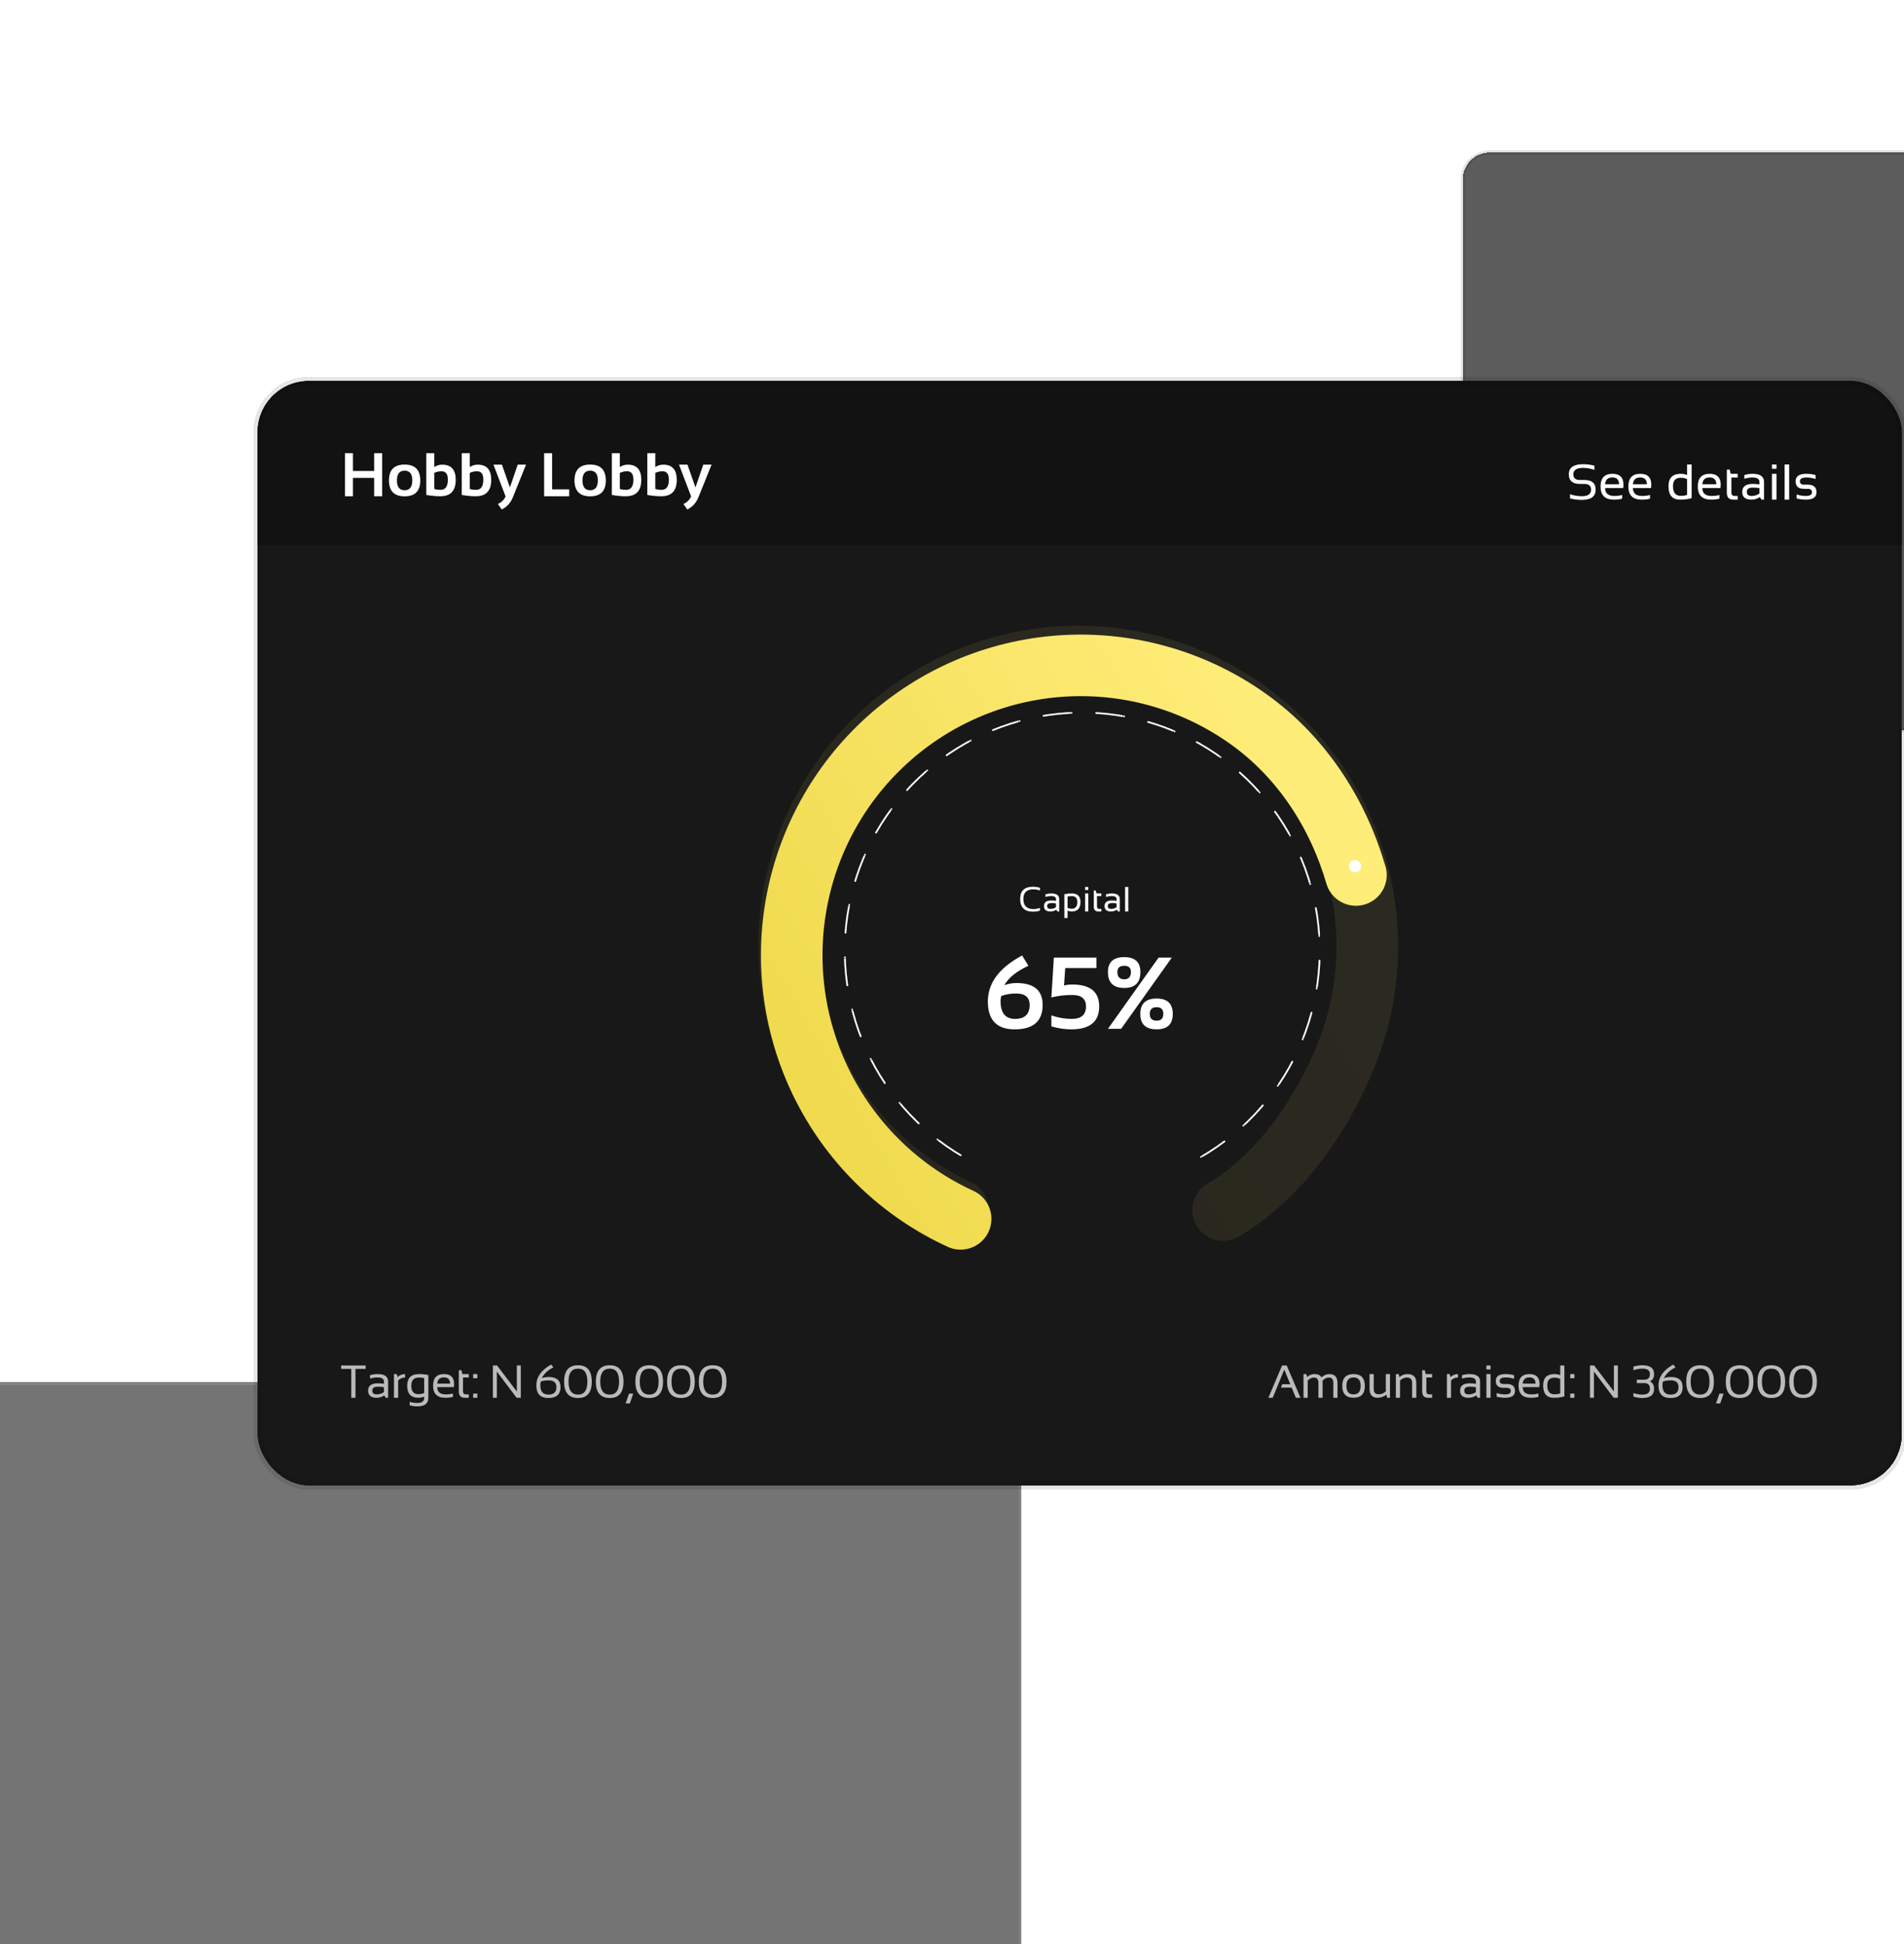 <svg width="562" height="574" viewBox="0 0 562 574" fill="none" xmlns="http://www.w3.org/2000/svg">
<g opacity="0.6" filter="url(#filter0_d_21107_2178)">
<rect x="-16" y="408" width="317.512" height="213.328" rx="9.922" fill="#181818" shape-rendering="crispEdges"/>
<rect x="-16" y="408" width="317.512" height="213.328" rx="9.922" stroke="white" stroke-opacity="0.1" stroke-width="1.622" shape-rendering="crispEdges"/>
</g>
<g filter="url(#filter1_d_21107_2178)">
<rect x="431.781" y="45" width="253.94" height="170.616" rx="7.936" fill="#181818" fill-opacity="0.7" shape-rendering="crispEdges"/>
<rect x="431.781" y="45" width="253.94" height="170.616" rx="7.936" stroke="black" stroke-opacity="0.1" stroke-width="1.297" shape-rendering="crispEdges"/>
</g>
<g filter="url(#filter2_d_21107_2178)">
<g clip-path="url(#clip0_21107_2178)">
<rect x="76" y="112.453" width="485.396" height="326.125" rx="15.169" fill="#181818" shape-rendering="crispEdges"/>
<g clip-path="url(#clip1_21107_2178)">
<path opacity="0.1" d="M361.03 357.232C377.596 347.639 390.353 329.021 397.463 311.211C404.573 293.4 405.51 273.71 400.122 255.301C394.734 236.892 383.335 220.834 367.754 209.703C352.174 198.573 333.316 193.016 314.209 193.926C295.101 194.836 276.853 202.159 262.394 214.72C247.935 227.281 238.104 244.35 234.479 263.188C230.854 282.025 233.646 301.538 242.407 318.593C251.167 335.648 265.388 349.256 282.785 357.232" stroke="url(#paint0_linear_21107_2178)" stroke-width="18.174" stroke-linecap="round"/>
<g filter="url(#filter3_d_21107_2178)">
<path d="M400.232 255.722C394.845 237.313 384.093 220.842 368.513 209.712C352.932 198.581 334.074 193.025 314.967 193.935C295.86 194.844 277.612 202.168 263.152 214.728C248.693 227.289 238.862 244.359 235.237 263.196C231.613 282.034 234.405 301.547 243.165 318.602C251.926 335.657 266.146 349.265 283.544 357.24" stroke="url(#paint1_linear_21107_2178)" stroke-width="18.174" stroke-linecap="round"/>
</g>
<g filter="url(#filter4_d_21107_2178)">
<ellipse cx="399.976" cy="255.708" rx="1.812" ry="1.817" fill="white"/>
</g>
<path d="M291.582 295.654C291.582 290.203 294.954 285.679 301.699 282.081L303.552 285.125C300.101 286.704 297.729 288.61 296.435 290.846C297.621 290.424 298.827 290.213 300.052 290.213C305.189 290.213 307.758 292.37 307.758 296.684C307.758 301.487 304.998 303.889 299.479 303.889C294.214 303.889 291.582 301.144 291.582 295.654ZM295.332 295.566C295.332 299.056 296.758 300.801 299.611 300.801C302.483 300.801 303.92 299.429 303.92 296.684C303.92 294.429 302.586 293.301 299.92 293.301C298.41 293.301 296.969 293.537 295.596 294.007C295.42 294.399 295.332 294.919 295.332 295.566ZM311.066 282.713H323.625V285.802H314.419L314.066 290.978C314.625 290.762 315.439 290.654 316.507 290.654C321.801 290.654 324.448 292.811 324.448 297.125C324.448 301.634 321.703 303.889 316.213 303.889C314.253 303.889 312.292 303.595 310.331 303.007V299.772C312.292 300.458 314.302 300.801 316.36 300.801C319.154 300.801 320.551 299.576 320.551 297.125C320.551 294.87 319.203 293.743 316.507 293.743C314.302 293.743 312.243 293.988 310.331 294.478L311.066 282.713ZM330.919 303.742H327.022L341.977 282.713H345.874L330.919 303.742ZM329.816 286.949C329.816 288.39 330.492 289.11 331.845 289.11C333.159 289.11 333.816 288.39 333.816 286.949C333.816 285.733 333.159 285.125 331.845 285.125C330.492 285.125 329.816 285.733 329.816 286.949ZM327.022 286.978C327.022 284.037 328.63 282.566 331.845 282.566C335.022 282.566 336.61 284.037 336.61 286.978C336.61 290.105 335.022 291.669 331.845 291.669C328.63 291.669 327.022 290.105 327.022 286.978ZM339.374 299.316C339.374 300.659 340.051 301.331 341.404 301.331C342.717 301.331 343.374 300.659 343.374 299.316C343.374 298.002 342.717 297.345 341.404 297.345C340.051 297.345 339.374 298.002 339.374 299.316ZM336.58 299.345C336.58 296.306 338.188 294.787 341.404 294.787C344.58 294.787 346.168 296.306 346.168 299.345C346.168 302.375 344.58 303.889 341.404 303.889C338.188 303.889 336.58 302.375 336.58 299.345Z" fill="white"/>
<path d="M306.956 268.84C306.33 269.043 305.654 269.144 304.927 269.144C302.392 269.144 301.124 267.885 301.124 265.367C301.124 262.983 302.392 261.792 304.927 261.792C305.654 261.792 306.33 261.893 306.956 262.096V262.907C306.33 262.671 305.688 262.552 305.029 262.552C303.051 262.552 302.062 263.49 302.062 265.367C302.062 267.378 303.051 268.384 305.029 268.384C305.688 268.384 306.33 268.266 306.956 268.029V268.84ZM308.153 267.486C308.153 266.394 308.873 265.848 310.313 265.848C310.776 265.848 311.239 265.882 311.702 265.95V265.448C311.702 264.836 311.224 264.53 310.267 264.53C309.719 264.53 309.158 264.615 308.584 264.784V264.023C309.158 263.854 309.719 263.769 310.267 263.769C311.849 263.769 312.64 264.32 312.64 265.422V269.094H312.113L311.788 268.566C311.258 268.918 310.679 269.094 310.054 269.094C308.786 269.094 308.153 268.558 308.153 267.486ZM310.313 266.609C309.498 266.609 309.091 266.896 309.091 267.471C309.091 268.046 309.412 268.333 310.054 268.333C310.703 268.333 311.252 268.161 311.702 267.816V266.71C311.239 266.643 310.776 266.609 310.313 266.609ZM315.105 268.009C315.473 268.191 315.884 268.282 316.337 268.282C317.442 268.282 317.995 267.618 317.995 266.29C317.995 265.13 317.446 264.55 316.347 264.55C315.874 264.55 315.46 264.591 315.105 264.672V268.009ZM314.167 263.987C314.873 263.842 315.603 263.769 316.357 263.769C318.064 263.769 318.918 264.613 318.918 266.3C318.918 268.162 318.059 269.094 316.342 269.094C315.916 269.094 315.504 269.009 315.105 268.84V271.021H314.167V263.987ZM321.23 263.769V269.094H320.292V263.769H321.23ZM321.23 261.842V262.73H320.292V261.842H321.23ZM322.858 262.907H323.446L323.649 263.769H325.089V264.53H323.796V267.588C323.796 268.085 324.011 268.333 324.44 268.333H325.089V269.094H324.197C323.304 269.094 322.858 268.615 322.858 267.659V262.907ZM326.032 267.486C326.032 266.394 326.752 265.848 328.192 265.848C328.656 265.848 329.119 265.882 329.582 265.95V265.448C329.582 264.836 329.103 264.53 328.147 264.53C327.599 264.53 327.038 264.615 326.463 264.784V264.023C327.038 263.854 327.599 263.769 328.147 263.769C329.729 263.769 330.52 264.32 330.52 265.422V269.094H329.993L329.668 268.566C329.137 268.918 328.559 269.094 327.934 269.094C326.666 269.094 326.032 268.558 326.032 267.486ZM328.192 266.609C327.378 266.609 326.97 266.896 326.97 267.471C326.97 268.046 327.292 268.333 327.934 268.333C328.583 268.333 329.132 268.161 329.582 267.816V266.71C329.119 266.643 328.656 266.609 328.192 266.609ZM333.035 261.842V269.094H332.097V261.842H333.035Z" fill="white"/>
<path d="M354.492 341.557C367.957 333.761 378.454 321.696 384.334 307.261C390.213 292.826 391.14 276.84 386.97 261.818C382.799 246.796 373.768 233.592 361.296 224.282C348.824 214.972 333.62 210.085 318.075 210.39C302.531 210.694 287.529 216.174 275.43 225.966C263.33 235.758 254.82 249.306 251.238 264.48C247.657 279.654 249.206 295.591 255.644 309.784C262.081 323.978 273.041 335.622 286.799 342.885" stroke="white" stroke-width="0.519" stroke-linecap="round" stroke-dasharray="0 0.52 7.27 0 0.52 7.27"/>
</g>
<rect width="485.396" height="48.54" transform="translate(76 112.453)" fill="#121212"/>
<path d="M101.823 146.512V133.802H104.178V139.046H110.444V133.802H112.799V146.512H110.444V141.09H104.178V146.512H101.823ZM117.163 141.81C117.163 143.759 117.919 144.734 119.43 144.734C120.941 144.734 121.696 143.759 121.696 141.81C121.696 139.908 120.941 138.957 119.43 138.957C117.919 138.957 117.163 139.908 117.163 141.81ZM114.808 141.846C114.808 138.717 116.349 137.153 119.43 137.153C122.511 137.153 124.051 138.717 124.051 141.846C124.051 144.968 122.511 146.529 119.43 146.529C116.36 146.529 114.82 144.968 114.808 141.846ZM128.184 144.352C128.724 144.524 129.349 144.61 130.06 144.61C131.482 144.61 132.193 143.605 132.193 141.597C132.193 139.955 131.579 139.135 130.353 139.135C129.559 139.135 128.836 139.295 128.184 139.615V144.352ZM125.829 133.802H128.184V137.89C128.889 137.416 129.675 137.179 130.54 137.179C133.194 137.179 134.521 138.673 134.521 141.659C134.521 144.894 133.002 146.512 129.962 146.512C128.682 146.512 127.304 146.384 125.829 146.13V133.802ZM138.654 144.352C139.193 144.524 139.819 144.61 140.53 144.61C141.952 144.61 142.663 143.605 142.663 141.597C142.663 139.955 142.049 139.135 140.823 139.135C140.029 139.135 139.306 139.295 138.654 139.615V144.352ZM136.299 133.802H138.654V137.89C139.359 137.416 140.144 137.179 141.009 137.179C143.664 137.179 144.991 138.673 144.991 141.659C144.991 144.894 143.471 146.512 140.432 146.512C139.152 146.512 137.774 146.384 136.299 146.13V133.802ZM145.658 137.179H148.155L150.511 143.899L152.813 137.179H155.266L151.391 146.787C150.703 148.482 149.604 149.688 148.093 150.405L146.955 148.796C147.998 148.34 148.757 147.596 149.231 146.565L145.658 137.179ZM162.963 133.802V144.468H168.011V146.512H160.607V133.802H162.963ZM171.93 141.81C171.93 143.759 172.686 144.734 174.197 144.734C175.708 144.734 176.463 143.759 176.463 141.81C176.463 139.908 175.708 138.957 174.197 138.957C172.686 138.957 171.93 139.908 171.93 141.81ZM169.575 141.846C169.575 138.717 171.116 137.153 174.197 137.153C177.278 137.153 178.818 138.717 178.818 141.846C178.818 144.968 177.278 146.529 174.197 146.529C171.127 146.529 169.587 144.968 169.575 141.846ZM182.951 144.352C183.491 144.524 184.116 144.61 184.827 144.61C186.249 144.61 186.96 143.605 186.96 141.597C186.96 139.955 186.346 139.135 185.12 139.135C184.326 139.135 183.603 139.295 182.951 139.615V144.352ZM180.596 133.802H182.951V137.89C183.656 137.416 184.442 137.179 185.307 137.179C187.961 137.179 189.288 138.673 189.288 141.659C189.288 144.894 187.769 146.512 184.729 146.512C183.449 146.512 182.071 146.384 180.596 146.13V133.802ZM193.421 144.352C193.96 144.524 194.586 144.61 195.297 144.61C196.719 144.61 197.43 143.605 197.43 141.597C197.43 139.955 196.816 139.135 195.59 139.135C194.796 139.135 194.073 139.295 193.421 139.615V144.352ZM191.066 133.802H193.421V137.89C194.126 137.416 194.911 137.179 195.776 137.179C198.431 137.179 199.758 138.673 199.758 141.659C199.758 144.894 198.238 146.512 195.199 146.512C193.919 146.512 192.541 146.384 191.066 146.13V133.802ZM200.425 137.179H202.922L205.278 143.899L207.58 137.179H210.033L206.158 146.787C205.47 148.482 204.371 149.688 202.86 150.405L201.722 148.796C202.765 148.34 203.524 147.596 203.998 146.565L200.425 137.179Z" fill="white"/>
<path d="M463.423 147.148V145.913C464.513 146.301 465.69 146.495 466.954 146.495C468.742 146.495 469.635 145.841 469.635 144.533C469.635 143.419 468.977 142.862 467.659 142.862H466.322C464.147 142.862 463.06 141.917 463.06 140.028C463.06 138.042 464.452 137.049 467.238 137.049C468.449 137.049 469.575 137.194 470.616 137.485V138.72C469.575 138.333 468.449 138.139 467.238 138.139C465.349 138.139 464.404 138.769 464.404 140.028C464.404 141.142 465.043 141.699 466.322 141.699H467.659C469.873 141.699 470.98 142.644 470.98 144.533C470.98 146.567 469.638 147.584 466.954 147.584C465.69 147.584 464.513 147.439 463.423 147.148ZM475.942 139.883C478.112 139.883 479.197 140.956 479.197 143.101C479.197 143.407 479.175 143.734 479.132 144.082H473.777C473.777 145.642 474.687 146.422 476.509 146.422C477.376 146.422 478.146 146.325 478.819 146.131V147.221C478.146 147.415 477.327 147.512 476.363 147.512C473.743 147.512 472.433 146.211 472.433 143.61C472.433 141.125 473.602 139.883 475.942 139.883ZM473.777 142.963H477.904C477.875 141.626 477.221 140.958 475.942 140.958C474.586 140.958 473.864 141.626 473.777 142.963ZM484.152 139.883C486.322 139.883 487.407 140.956 487.407 143.101C487.407 143.407 487.386 143.734 487.342 144.082H481.987C481.987 145.642 482.898 146.422 484.719 146.422C485.586 146.422 486.356 146.325 487.03 146.131V147.221C486.356 147.415 485.538 147.512 484.574 147.512C481.953 147.512 480.643 146.211 480.643 143.61C480.643 141.125 481.813 139.883 484.152 139.883ZM481.987 142.963H486.114C486.085 141.626 485.431 140.958 484.152 140.958C482.796 140.958 482.074 141.626 481.987 142.963ZM497.972 141.438C497.429 141.176 496.809 141.045 496.112 141.045C494.576 141.045 493.809 141.861 493.809 143.494C493.809 145.426 494.576 146.393 496.112 146.393C496.809 146.393 497.429 146.298 497.972 146.109V141.438ZM499.316 147.054C498.391 147.359 497.25 147.512 495.894 147.512C493.622 147.512 492.486 146.189 492.486 143.545C492.486 141.103 493.692 139.883 496.104 139.883C496.763 139.883 497.386 140.004 497.972 140.246V137.122H499.316V147.054ZM504.642 139.883C506.812 139.883 507.897 140.956 507.897 143.101C507.897 143.407 507.875 143.734 507.831 144.082H502.477C502.477 145.642 503.387 146.422 505.208 146.422C506.075 146.422 506.846 146.325 507.519 146.131V147.221C506.846 147.415 506.027 147.512 505.063 147.512C502.443 147.512 501.132 146.211 501.132 143.61C501.132 141.125 502.302 139.883 504.642 139.883ZM502.477 142.963H506.603C506.574 141.626 505.92 140.958 504.642 140.958C503.285 140.958 502.564 141.626 502.477 142.963ZM509.706 138.648H510.549L510.839 139.883H512.903V140.973H511.05V145.354C511.05 146.066 511.358 146.422 511.973 146.422H512.903V147.512H511.624C510.345 147.512 509.706 146.826 509.706 145.456V138.648ZM514.254 145.208C514.254 143.644 515.286 142.862 517.35 142.862C518.013 142.862 518.677 142.91 519.34 143.007V142.288C519.34 141.411 518.655 140.973 517.284 140.973C516.499 140.973 515.695 141.094 514.872 141.336V140.246C515.695 140.004 516.499 139.883 517.284 139.883C519.551 139.883 520.684 140.672 520.684 142.251V147.512H519.929L519.464 146.756C518.703 147.26 517.875 147.512 516.979 147.512C515.163 147.512 514.254 146.744 514.254 145.208ZM517.35 143.952C516.182 143.952 515.598 144.363 515.598 145.187C515.598 146.01 516.059 146.422 516.979 146.422C517.909 146.422 518.696 146.175 519.34 145.681V144.097C518.677 144 518.013 143.952 517.35 143.952ZM524.361 139.883V147.512H523.017V139.883H524.361ZM524.361 137.122V138.393H523.017V137.122H524.361ZM528.11 137.122V147.512H526.766V137.122H528.11ZM530.297 147.148V145.986C531.193 146.277 532.099 146.422 533.014 146.422C534.23 146.422 534.838 146.059 534.838 145.332C534.838 144.654 534.414 144.315 533.567 144.315H532.477C530.83 144.315 530.006 143.564 530.006 142.062C530.006 140.609 531.065 139.883 533.182 139.883C534.092 139.883 534.996 140.004 535.892 140.246V141.408C534.996 141.118 534.092 140.973 533.182 140.973C531.912 140.973 531.278 141.336 531.278 142.062C531.278 142.741 531.678 143.08 532.477 143.08H533.567C535.31 143.08 536.182 143.83 536.182 145.332C536.182 146.785 535.126 147.512 533.014 147.512C532.099 147.512 531.193 147.391 530.297 147.148Z" fill="white"/>
<path d="M107.923 403.124V404.124H104.923V412.656H103.69V404.124H100.69V403.124H107.923ZM108.656 410.543C108.656 409.108 109.603 408.39 111.496 408.39C112.105 408.39 112.713 408.435 113.322 408.523V407.863C113.322 407.059 112.693 406.657 111.436 406.657C110.716 406.657 109.978 406.768 109.223 406.99V405.99C109.978 405.768 110.716 405.657 111.436 405.657C113.516 405.657 114.555 406.381 114.555 407.83V412.656H113.862L113.436 411.963C112.738 412.425 111.978 412.656 111.156 412.656C109.489 412.656 108.656 411.952 108.656 410.543ZM111.496 409.39C110.425 409.39 109.889 409.768 109.889 410.523C109.889 411.279 110.311 411.656 111.156 411.656C112.009 411.656 112.731 411.43 113.322 410.976V409.523C112.713 409.434 112.105 409.39 111.496 409.39ZM116.289 412.656V405.657H117.122L117.342 406.55C117.955 405.955 118.693 405.657 119.555 405.657V406.684C118.72 406.684 118.042 406.979 117.522 407.57V412.656H116.289ZM125.201 406.844C124.779 406.737 124.257 406.684 123.635 406.684C122.146 406.684 121.402 407.49 121.402 409.103C121.402 410.761 122.106 411.59 123.515 411.59C124.155 411.59 124.717 411.47 125.201 411.23V406.844ZM126.435 412.656C126.435 414.345 125.361 415.189 123.215 415.189C122.353 415.189 121.588 415.078 120.922 414.856V413.856C121.602 414.078 122.371 414.189 123.228 414.189C124.544 414.189 125.201 413.678 125.201 412.656V412.323C124.677 412.545 124.113 412.656 123.508 412.656C121.295 412.656 120.189 411.476 120.189 409.117C120.189 406.81 121.355 405.657 123.688 405.657C124.635 405.657 125.55 405.753 126.435 405.944V412.656ZM131.054 405.657C133.045 405.657 134.041 406.641 134.041 408.61C134.041 408.89 134.021 409.19 133.981 409.51H129.068C129.068 410.941 129.903 411.656 131.574 411.656C132.37 411.656 133.076 411.567 133.694 411.39V412.39C133.076 412.567 132.325 412.656 131.441 412.656C129.037 412.656 127.835 411.463 127.835 409.077C127.835 406.797 128.908 405.657 131.054 405.657ZM129.068 408.483H132.854C132.827 407.257 132.228 406.644 131.054 406.644C129.81 406.644 129.148 407.257 129.068 408.483ZM135.427 404.524H136.201L136.467 405.657H138.36V406.657H136.661V410.676C136.661 411.33 136.943 411.656 137.507 411.656H138.36V412.656H137.187C136.014 412.656 135.427 412.027 135.427 410.77V404.524ZM140.894 405.657V406.89H139.661V405.657H140.894ZM140.894 411.423V412.656H139.661V411.423H140.894ZM145.487 412.656V403.124H146.72L152.553 410.803V403.124H153.719V412.656H152.486L146.654 404.91V412.656H145.487ZM158.313 408.99C158.313 406.519 159.775 404.468 162.699 402.837L163.339 403.684C161.73 404.466 160.588 405.53 159.913 406.877C160.495 406.641 161.197 406.524 162.019 406.524C164.303 406.524 165.445 407.524 165.445 409.523C165.445 411.656 164.239 412.723 161.826 412.723C159.484 412.723 158.313 411.479 158.313 408.99ZM159.479 408.95C159.479 410.799 160.281 411.723 161.886 411.723C163.454 411.723 164.239 410.99 164.239 409.523C164.239 408.19 163.479 407.524 161.959 407.524C161.008 407.524 160.244 407.63 159.666 407.843C159.542 408.11 159.479 408.479 159.479 408.95ZM167.805 407.863C167.805 410.437 168.745 411.723 170.625 411.723C172.456 411.723 173.371 410.437 173.371 407.863C173.371 405.326 172.456 404.057 170.625 404.057C168.745 404.057 167.805 405.326 167.805 407.863ZM166.505 407.903C166.505 404.673 167.879 403.057 170.625 403.057C173.322 403.057 174.671 404.673 174.671 407.903C174.671 411.116 173.322 412.723 170.625 412.723C167.879 412.723 166.505 411.116 166.505 407.903ZM177.171 407.863C177.171 410.437 178.111 411.723 179.991 411.723C181.822 411.723 182.737 410.437 182.737 407.863C182.737 405.326 181.822 404.057 179.991 404.057C178.111 404.057 177.171 405.326 177.171 407.863ZM175.871 407.903C175.871 404.673 177.244 403.057 179.991 403.057C182.688 403.057 184.037 404.673 184.037 407.903C184.037 411.116 182.688 412.723 179.991 412.723C177.244 412.723 175.871 411.116 175.871 407.903ZM186.904 411.423L185.904 414.323H184.671L185.67 411.423H186.904ZM188.837 407.863C188.837 410.437 189.777 411.723 191.657 411.723C193.488 411.723 194.403 410.437 194.403 407.863C194.403 405.326 193.488 404.057 191.657 404.057C189.777 404.057 188.837 405.326 188.837 407.863ZM187.537 407.903C187.537 404.673 188.91 403.057 191.657 403.057C194.354 403.057 195.703 404.673 195.703 407.903C195.703 411.116 194.354 412.723 191.657 412.723C188.91 412.723 187.537 411.116 187.537 407.903ZM198.203 407.863C198.203 410.437 199.143 411.723 201.022 411.723C202.853 411.723 203.769 410.437 203.769 407.863C203.769 405.326 202.853 404.057 201.022 404.057C199.143 404.057 198.203 405.326 198.203 407.863ZM196.903 407.903C196.903 404.673 198.276 403.057 201.022 403.057C203.72 403.057 205.069 404.673 205.069 407.903C205.069 411.116 203.72 412.723 201.022 412.723C198.276 412.723 196.903 411.116 196.903 407.903ZM207.569 407.863C207.569 410.437 208.509 411.723 210.388 411.723C212.219 411.723 213.135 410.437 213.135 407.863C213.135 405.326 212.219 404.057 210.388 404.057C208.509 404.057 207.569 405.326 207.569 407.863ZM206.269 407.903C206.269 404.673 207.642 403.057 210.388 403.057C213.086 403.057 214.435 404.673 214.435 407.903C214.435 411.116 213.086 412.723 210.388 412.723C207.642 412.723 206.269 411.116 206.269 407.903Z" fill="white" fill-opacity="0.7"/>
<path d="M375.664 412.656H374.384L378.43 403.124H379.797L383.863 412.656H382.496L381.263 409.657H378.11L378.45 408.657H380.85L379.07 404.337L375.664 412.656ZM384.756 412.656V405.657H385.59L385.796 406.537C386.467 405.95 387.198 405.657 387.989 405.657C389.003 405.657 389.694 405.977 390.063 406.617C390.822 405.977 391.593 405.657 392.376 405.657C393.984 405.657 394.789 406.544 394.789 408.317V412.656H393.555V408.25C393.555 407.206 393.116 406.684 392.236 406.684C391.578 406.684 390.962 406.986 390.389 407.59V412.656H389.156V408.27C389.156 407.212 388.72 406.684 387.849 406.684C387.156 406.684 386.536 406.986 385.99 407.59V412.656H384.756ZM397.422 409.13C397.422 410.814 398.122 411.656 399.522 411.656C400.922 411.656 401.621 410.814 401.621 409.13C401.621 407.481 400.922 406.657 399.522 406.657C398.122 406.657 397.422 407.481 397.422 409.13ZM396.189 409.157C396.189 406.824 397.3 405.657 399.522 405.657C401.744 405.657 402.855 406.824 402.855 409.157C402.855 411.485 401.744 412.65 399.522 412.65C397.309 412.65 396.198 411.485 396.189 409.157ZM410.281 405.657V412.656H409.434L409.221 411.763C408.372 412.359 407.519 412.656 406.661 412.656C405.052 412.656 404.248 411.787 404.248 410.05V405.657H405.481V410.07C405.481 411.11 405.997 411.63 407.028 411.63C407.734 411.63 408.408 411.334 409.048 410.743V405.657H410.281ZM412.014 412.656V405.657H412.847L413.067 406.55C413.783 405.955 414.569 405.657 415.427 405.657C417.174 405.657 418.047 406.526 418.047 408.263V412.656H416.814V408.243C416.814 407.204 416.296 406.684 415.26 406.684C414.554 406.684 413.883 406.979 413.247 407.57V412.656H412.014ZM419.78 404.524H420.553L420.82 405.657H422.713V406.657H421.013V410.676C421.013 411.33 421.296 411.656 421.86 411.656H422.713V412.656H421.54C420.367 412.656 419.78 412.027 419.78 410.77V404.524ZM427.073 412.656V405.657H427.906L428.126 406.55C428.74 405.955 429.477 405.657 430.339 405.657V406.684C429.504 406.684 428.826 406.979 428.306 407.57V412.656H427.073ZM430.973 410.543C430.973 409.108 431.92 408.39 433.813 408.39C434.421 408.39 435.03 408.435 435.639 408.523V407.863C435.639 407.059 435.01 406.657 433.753 406.657C433.033 406.657 432.295 406.768 431.54 406.99V405.99C432.295 405.768 433.033 405.657 433.753 405.657C435.832 405.657 436.872 406.381 436.872 407.83V412.656H436.179L435.752 411.963C435.055 412.425 434.295 412.656 433.473 412.656C431.806 412.656 430.973 411.952 430.973 410.543ZM433.813 409.39C432.742 409.39 432.206 409.768 432.206 410.523C432.206 411.279 432.628 411.656 433.473 411.656C434.326 411.656 435.048 411.43 435.639 410.976V409.523C435.03 409.434 434.421 409.39 433.813 409.39ZM439.972 405.657V412.656H438.739V405.657H439.972ZM439.972 403.124V404.291H438.739V403.124H439.972ZM441.772 412.323V411.256C442.594 411.523 443.425 411.656 444.265 411.656C445.381 411.656 445.938 411.323 445.938 410.656C445.938 410.034 445.55 409.723 444.772 409.723H443.772C442.261 409.723 441.506 409.034 441.506 407.657C441.506 406.324 442.477 405.657 444.419 405.657C445.254 405.657 446.083 405.768 446.905 405.99V407.057C446.083 406.79 445.254 406.657 444.419 406.657C443.254 406.657 442.672 406.99 442.672 407.657C442.672 408.279 443.039 408.59 443.772 408.59H444.772C446.372 408.59 447.172 409.279 447.172 410.656C447.172 411.99 446.203 412.656 444.265 412.656C443.425 412.656 442.594 412.545 441.772 412.323ZM451.451 405.657C453.442 405.657 454.438 406.641 454.438 408.61C454.438 408.89 454.418 409.19 454.378 409.51H449.465C449.465 410.941 450.3 411.656 451.971 411.656C452.767 411.656 453.473 411.567 454.091 411.39V412.39C453.473 412.567 452.722 412.656 451.838 412.656C449.434 412.656 448.232 411.463 448.232 409.077C448.232 406.797 449.305 405.657 451.451 405.657ZM449.465 408.483H453.251C453.225 407.257 452.625 406.644 451.451 406.644C450.207 406.644 449.545 407.257 449.465 408.483ZM460.524 407.084C460.026 406.844 459.457 406.724 458.818 406.724C457.409 406.724 456.704 407.472 456.704 408.97C456.704 410.743 457.409 411.63 458.818 411.63C459.457 411.63 460.026 411.543 460.524 411.37V407.084ZM461.757 412.236C460.908 412.516 459.862 412.656 458.618 412.656C456.533 412.656 455.491 411.443 455.491 409.017C455.491 406.777 456.598 405.657 458.811 405.657C459.415 405.657 459.986 405.768 460.524 405.99V403.124H461.757V412.236ZM464.717 405.657V406.89H463.484V405.657H464.717ZM464.717 411.423V412.656H463.484V411.423H464.717ZM469.31 412.656V403.124H470.544L476.376 410.803V403.124H477.543V412.656H476.31L470.477 404.91V412.656H469.31ZM482.136 403.457C483.025 403.191 483.914 403.057 484.803 403.057C487.091 403.057 488.235 403.924 488.235 405.657C488.235 406.706 487.818 407.428 486.982 407.823C487.818 408.201 488.235 408.923 488.235 409.99C488.235 411.812 487.091 412.723 484.803 412.723C483.914 412.723 483.025 412.59 482.136 412.323V411.256C483.025 411.567 483.914 411.723 484.803 411.723C486.269 411.723 487.002 411.145 487.002 409.99C487.002 408.879 486.442 408.323 485.322 408.323H483.136V407.324H485.302C486.436 407.324 487.002 406.768 487.002 405.657C487.002 404.591 486.269 404.057 484.803 404.057C483.914 404.057 483.025 404.213 482.136 404.524V403.457ZM489.529 408.99C489.529 406.519 490.991 404.468 493.915 402.837L494.555 403.684C492.946 404.466 491.804 405.53 491.129 406.877C491.711 406.641 492.413 406.524 493.235 406.524C495.519 406.524 496.661 407.524 496.661 409.523C496.661 411.656 495.455 412.723 493.042 412.723C490.7 412.723 489.529 411.479 489.529 408.99ZM490.695 408.95C490.695 410.799 491.498 411.723 493.102 411.723C494.671 411.723 495.455 410.99 495.455 409.523C495.455 408.19 494.695 407.524 493.175 407.524C492.224 407.524 491.46 407.63 490.882 407.843C490.758 408.11 490.695 408.479 490.695 408.95ZM499.021 407.863C499.021 410.437 499.961 411.723 501.841 411.723C503.672 411.723 504.587 410.437 504.587 407.863C504.587 405.326 503.672 404.057 501.841 404.057C499.961 404.057 499.021 405.326 499.021 407.863ZM497.722 407.903C497.722 404.673 499.095 403.057 501.841 403.057C504.539 403.057 505.887 404.673 505.887 407.903C505.887 411.116 504.539 412.723 501.841 412.723C499.095 412.723 497.722 411.116 497.722 407.903ZM508.754 411.423L507.754 414.323H506.521L507.521 411.423H508.754ZM510.687 407.863C510.687 410.437 511.627 411.723 513.507 411.723C515.338 411.723 516.253 410.437 516.253 407.863C516.253 405.326 515.338 404.057 513.507 404.057C511.627 404.057 510.687 405.326 510.687 407.863ZM509.387 407.903C509.387 404.673 510.761 403.057 513.507 403.057C516.204 403.057 517.553 404.673 517.553 407.903C517.553 411.116 516.204 412.723 513.507 412.723C510.761 412.723 509.387 411.116 509.387 407.903ZM520.053 407.863C520.053 410.437 520.993 411.723 522.873 411.723C524.704 411.723 525.619 410.437 525.619 407.863C525.619 405.326 524.704 404.057 522.873 404.057C520.993 404.057 520.053 405.326 520.053 407.863ZM518.753 407.903C518.753 404.673 520.126 403.057 522.873 403.057C525.57 403.057 526.919 404.673 526.919 407.903C526.919 411.116 525.57 412.723 522.873 412.723C520.126 412.723 518.753 411.116 518.753 407.903ZM529.419 407.863C529.419 410.437 530.359 411.723 532.239 411.723C534.07 411.723 534.985 410.437 534.985 407.863C534.985 405.326 534.07 404.057 532.239 404.057C530.359 404.057 529.419 405.326 529.419 407.863ZM528.119 407.903C528.119 404.673 529.492 403.057 532.239 403.057C534.936 403.057 536.285 404.673 536.285 407.903C536.285 411.116 534.936 412.723 532.239 412.723C529.492 412.723 528.119 411.116 528.119 407.903Z" fill="white" fill-opacity="0.7"/>
</g>
<rect x="76" y="112.453" width="485.396" height="326.125" rx="15.169" stroke="black" stroke-opacity="0.1" stroke-width="2.48" shape-rendering="crispEdges"/>
</g>
<defs>
<filter id="filter0_d_21107_2178" x="-49.812" y="374.188" width="385.137" height="280.953" filterUnits="userSpaceOnUse" color-interpolation-filters="sRGB">
<feFlood flood-opacity="0" result="BackgroundImageFix"/>
<feColorMatrix in="SourceAlpha" type="matrix" values="0 0 0 0 0 0 0 0 0 0 0 0 0 0 0 0 0 0 127 0" result="hardAlpha"/>
<feMorphology radius="4" operator="dilate" in="SourceAlpha" result="effect1_dropShadow_21107_2178"/>
<feOffset/>
<feGaussianBlur stdDeviation="14.5"/>
<feComposite in2="hardAlpha" operator="out"/>
<feColorMatrix type="matrix" values="0 0 0 0 0.04 0 0 0 0 0.035 0 0 0 0 0.004 0 0 0 0.11 0"/>
<feBlend mode="normal" in2="BackgroundImageFix" result="effect1_dropShadow_21107_2178"/>
<feBlend mode="normal" in="SourceGraphic" in2="effect1_dropShadow_21107_2178" result="shape"/>
</filter>
<filter id="filter1_d_21107_2178" x="387.487" y="0.706" width="342.53" height="259.206" filterUnits="userSpaceOnUse" color-interpolation-filters="sRGB">
<feFlood flood-opacity="0" result="BackgroundImageFix"/>
<feColorMatrix in="SourceAlpha" type="matrix" values="0 0 0 0 0 0 0 0 0 0 0 0 0 0 0 0 0 0 127 0" result="hardAlpha"/>
<feMorphology radius="5.29" operator="dilate" in="SourceAlpha" result="effect1_dropShadow_21107_2178"/>
<feOffset/>
<feGaussianBlur stdDeviation="19.178"/>
<feComposite in2="hardAlpha" operator="out"/>
<feColorMatrix type="matrix" values="0 0 0 0 0.16 0 0 0 0 0.141 0 0 0 0 0.016 0 0 0 0.04 0"/>
<feBlend mode="normal" in2="BackgroundImageFix" result="effect1_dropShadow_21107_2178"/>
<feBlend mode="normal" in="SourceGraphic" in2="effect1_dropShadow_21107_2178" result="shape"/>
</filter>
<filter id="filter2_d_21107_2178" x="23.18" y="59.633" width="591.038" height="431.769" filterUnits="userSpaceOnUse" color-interpolation-filters="sRGB">
<feFlood flood-opacity="0" result="BackgroundImageFix"/>
<feColorMatrix in="SourceAlpha" type="matrix" values="0 0 0 0 0 0 0 0 0 0 0 0 0 0 0 0 0 0 127 0" result="hardAlpha"/>
<feMorphology radius="13.226" operator="dilate" in="SourceAlpha" result="effect1_dropShadow_21107_2178"/>
<feOffset/>
<feGaussianBlur stdDeviation="19.178"/>
<feComposite in2="hardAlpha" operator="out"/>
<feColorMatrix type="matrix" values="0 0 0 0 0.16 0 0 0 0 0.141 0 0 0 0 0.016 0 0 0 0.04 0"/>
<feBlend mode="normal" in2="BackgroundImageFix" result="effect1_dropShadow_21107_2178"/>
<feBlend mode="normal" in="SourceGraphic" in2="effect1_dropShadow_21107_2178" result="shape"/>
</filter>
<filter id="filter3_d_21107_2178" x="216.824" y="179.55" width="200.277" height="197.175" filterUnits="userSpaceOnUse" color-interpolation-filters="sRGB">
<feFlood flood-opacity="0" result="BackgroundImageFix"/>
<feColorMatrix in="SourceAlpha" type="matrix" values="0 0 0 0 0 0 0 0 0 0 0 0 0 0 0 0 0 0 127 0" result="hardAlpha"/>
<feOffset dy="2.596"/>
<feGaussianBlur stdDeviation="3.894"/>
<feColorMatrix type="matrix" values="0 0 0 0 0.996 0 0 0 0 0.931 0 0 0 0 0.506 0 0 0 0.2 0"/>
<feBlend mode="normal" in2="BackgroundImageFix" result="effect1_dropShadow_21107_2178"/>
<feBlend mode="normal" in="SourceGraphic" in2="effect1_dropShadow_21107_2178" result="shape"/>
</filter>
<filter id="filter4_d_21107_2178" x="397.645" y="253.371" width="4.663" height="4.671" filterUnits="userSpaceOnUse" color-interpolation-filters="sRGB">
<feFlood flood-opacity="0" result="BackgroundImageFix"/>
<feColorMatrix in="SourceAlpha" type="matrix" values="0 0 0 0 0 0 0 0 0 0 0 0 0 0 0 0 0 0 127 0" result="hardAlpha"/>
<feOffset/>
<feGaussianBlur stdDeviation="0.26"/>
<feColorMatrix type="matrix" values="0 0 0 0 0 0 0 0 0 0 0 0 0 0 0 0 0 0 0.15 0"/>
<feBlend mode="normal" in2="BackgroundImageFix" result="effect1_dropShadow_21107_2178"/>
<feBlend mode="normal" in="SourceGraphic" in2="effect1_dropShadow_21107_2178" result="shape"/>
</filter>
<linearGradient id="paint0_linear_21107_2178" x1="392.962" y1="238.036" x2="244.964" y2="323.232" gradientUnits="userSpaceOnUse">
<stop stop-color="#D6C767"/>
<stop offset="1" stop-color="#BDAC3E"/>
</linearGradient>
<linearGradient id="paint1_linear_21107_2178" x1="383.483" y1="221.319" x2="235.942" y2="306.251" gradientUnits="userSpaceOnUse">
<stop stop-color="#FFED7A"/>
<stop offset="1" stop-color="#F0DB4F"/>
</linearGradient>
<clipPath id="clip0_21107_2178">
<rect x="76" y="112.453" width="485.396" height="326.125" rx="15.169" fill="white"/>
</clipPath>
<clipPath id="clip1_21107_2178">
<rect width="197.192" height="197.192" fill="white" transform="translate(220.098 182.23)"/>
</clipPath>
</defs>
</svg>
